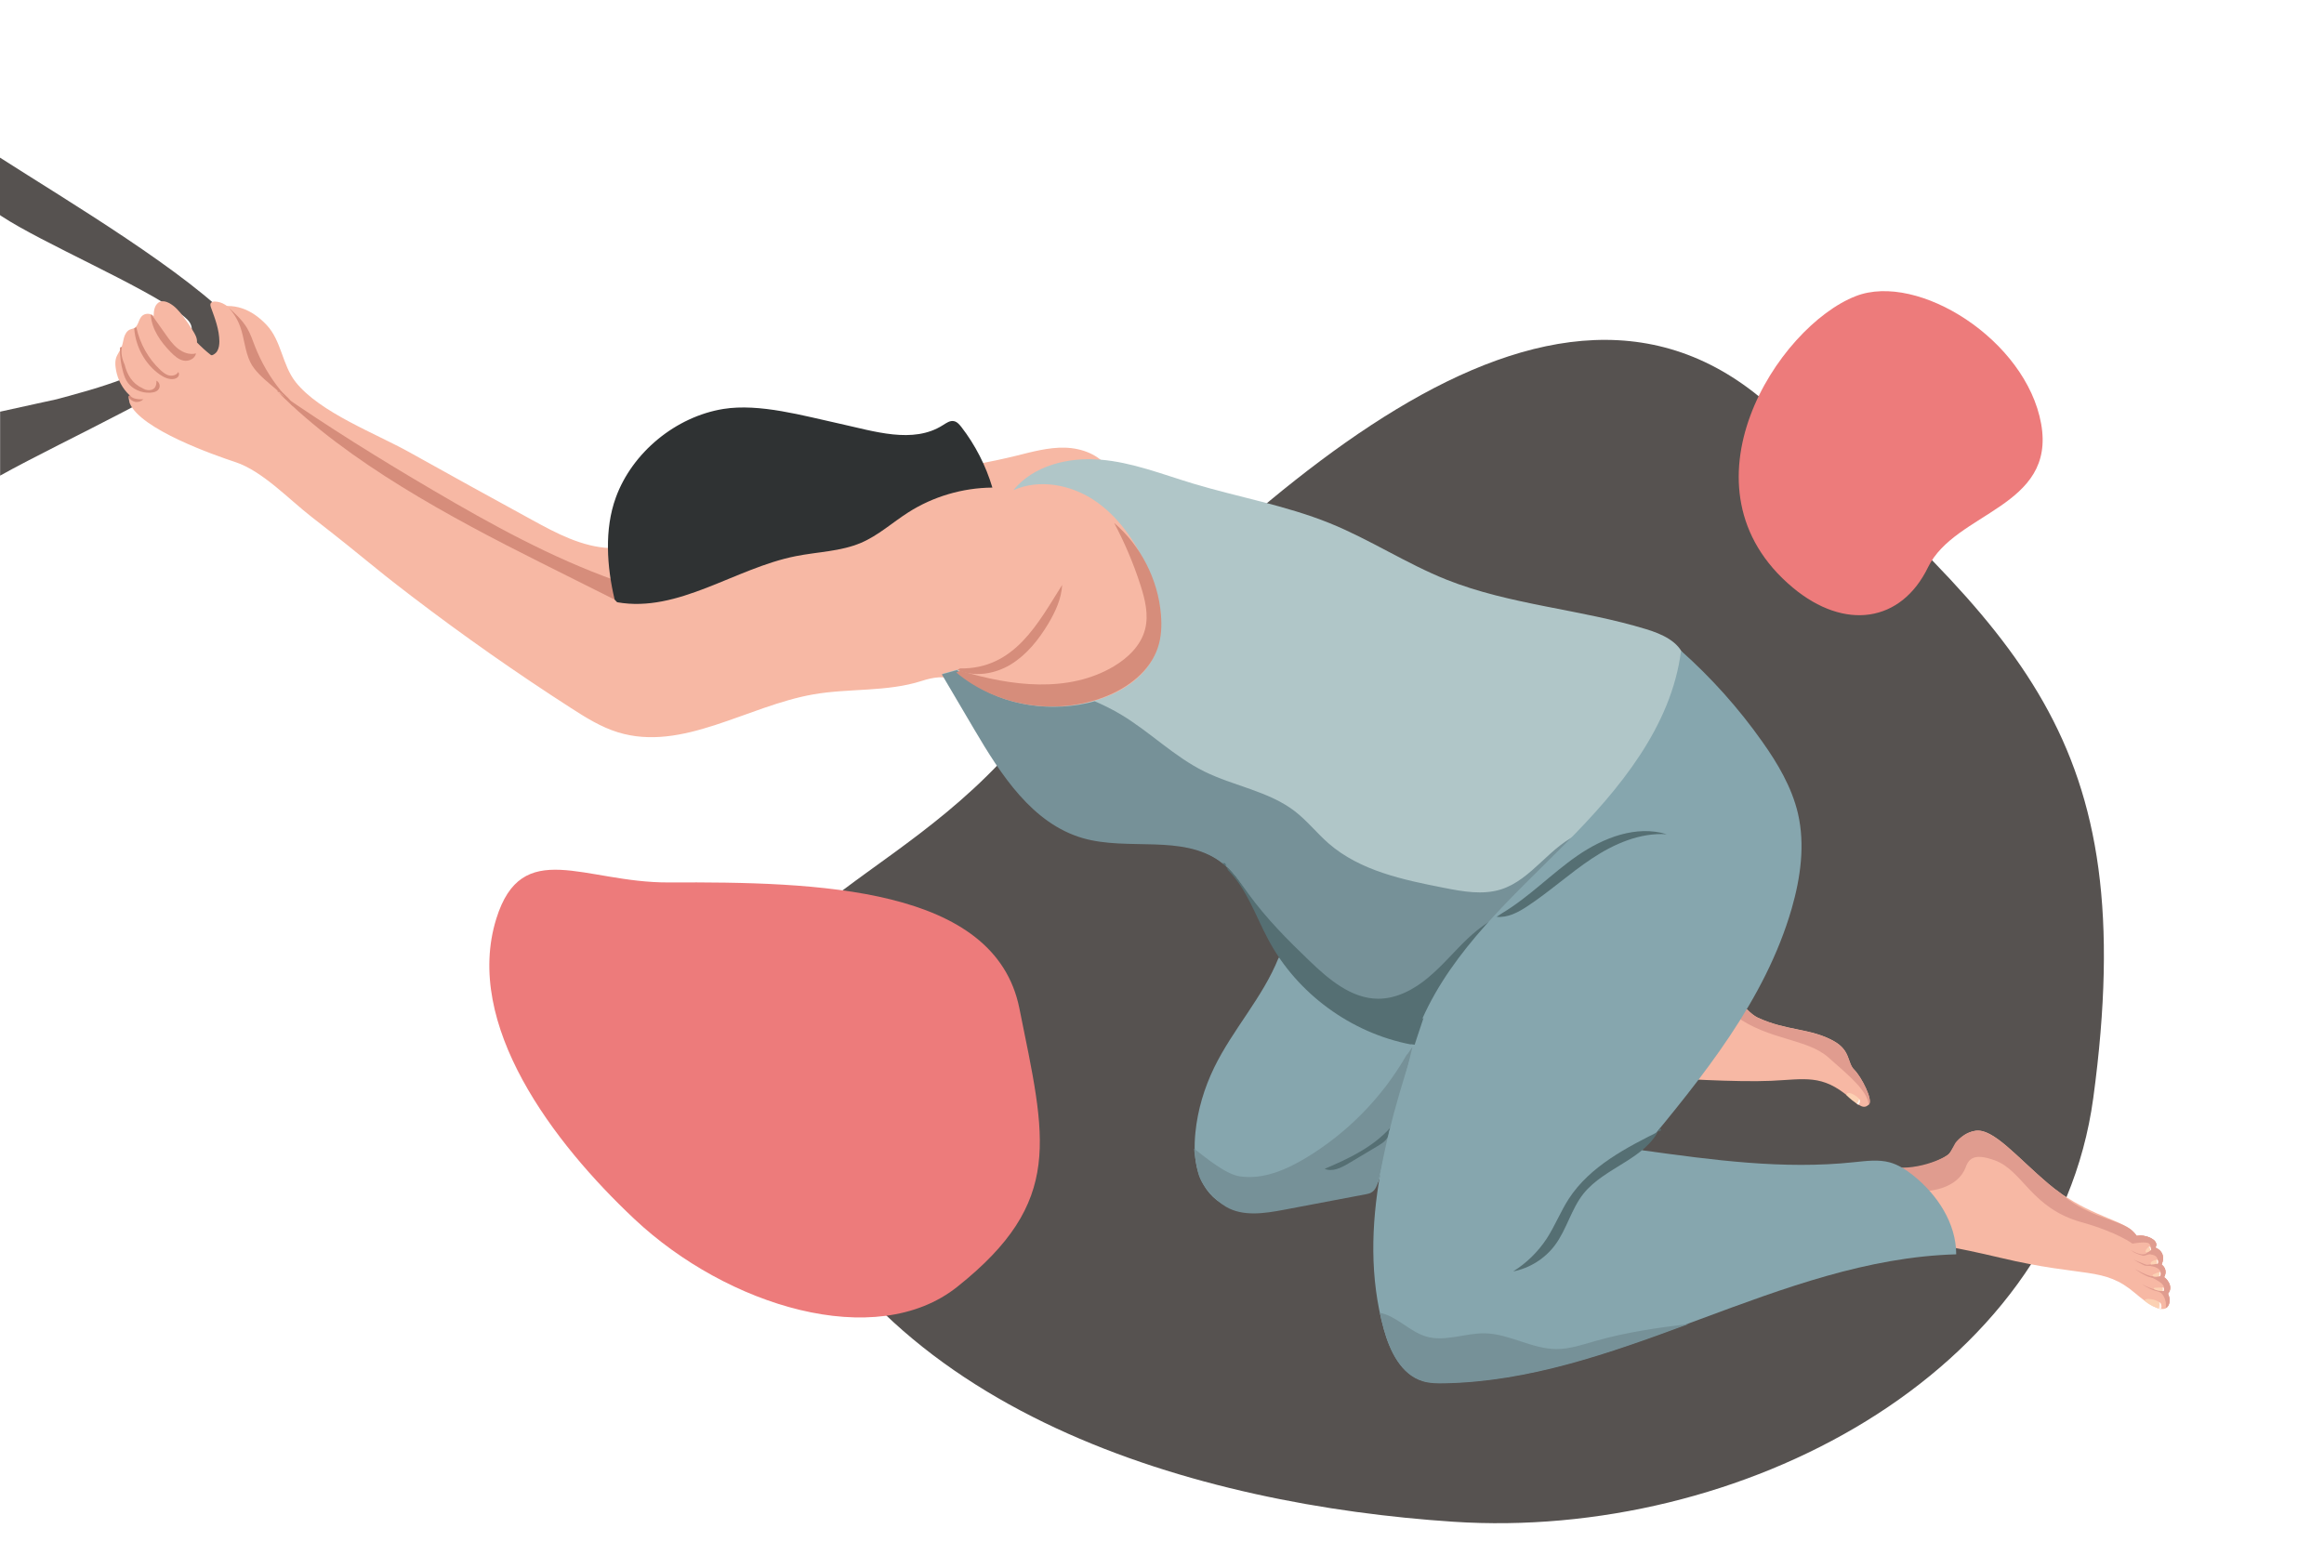 <?xml version="1.0" encoding="utf-8"?>
<!-- Generator: Adobe Illustrator 25.1.0, SVG Export Plug-In . SVG Version: 6.00 Build 0)  -->
<svg version="1.1" id="Layer_1" xmlns="http://www.w3.org/2000/svg" xmlns:xlink="http://www.w3.org/1999/xlink" x="0px" y="0px"
	 viewBox="0 0 1962 1323.9" style="enable-background:new 0 0 1962 1323.9;" xml:space="preserve">
<style type="text/css">
	.st0{fill:#FFFFFF;}
	.st1{fill:#565250;}
	.st2{fill-rule:evenodd;clip-rule:evenodd;fill:#F7B8A4;}
	.st3{fill:#E09C8F;}
	.st4{fill-rule:evenodd;clip-rule:evenodd;fill:#FCD1B3;}
	.st5{fill-rule:evenodd;clip-rule:evenodd;fill:#FFF2EC;}
	.st6{fill:#ED7B7B;}
	.st7{fill:#F7B8A4;}
	.st8{fill:#D68D7B;}
	.st9{fill:#86A6AE;}
	.st10{fill:#769198;}
	.st11{fill:#556F73;}
	.st12{fill:#B0C6C8;}
	.st13{fill:#2F3233;}
	.st14{fill-rule:evenodd;clip-rule:evenodd;fill:#E09C8F;}
	.st15{fill-rule:evenodd;clip-rule:evenodd;fill:url(#SVGID_1_);}
</style>
<g>
	<g>
		<rect class="st0" width="1962" height="1323.9"/>
	</g>
	<g>
		<path class="st1" d="M0,133.1v48.5l1.1,0.8c34.5,22.8,118.7,58.5,152,83.1c3.6,2.7,7.4,5.7,8.5,10c1.6,6.5-3.7,12.6-8.8,16.9
			c-29.4,24.5-67.9,34.7-104.9,44.7c-0.9,0.3-27,5.8-47.8,10.5v54c55.9-31.2,159.2-76.8,200.8-113.6c1.5-1.3,3-2.7,3.4-4.7
			c0.6-2.9-1.5-5.6-3.5-7.7C159.3,230.3,56.9,169.6,0,133.1z"/>
	</g>
	<path class="st1" d="M844.5,643.6c209.1-221.4,464.3-474.4,654.4-296.7C1702.6,537.4,1809,619,1767.2,927.2
		c-31.8,234.4-299.4,373.6-540.2,357.7c-212.4-14-489.9-89.1-578.9-323.6C579,779.3,726,769,844.5,643.6z"/>
	<g>
		<path id="XMLID_28_" class="st2" d="M1279.9,833.2l-45.5,81.5c0,0,154.7-6.7,165-5.4c10.3,1.3,67.2,4.6,95.8,3.3
			c28.6-1.3,43-5.8,66.1,14c9.4,8.1,12.3,9.7,16.4,6.1c4-3.6-6.3-23.6-12.3-29.5s-2.9-16.1-17.1-24.1c-19.9-11.2-39.9-8.5-64.4-19.9
			c-11.9-5.6-25-30-43.9-36.8c-11.5-4.2-18.6-3.7-36.1,20.4c-6.3,8.7-40.6,10.3-76.7,2.8C1291,838.2,1279.9,833.2,1279.9,833.2z"/>
		<path id="XMLID_29_" class="st3" d="M1327.2,845.7c36.1,7.5,70.4,5.8,76.7-2.8c17.5-24.1,24.6-24.6,36.1-20.4
			c18.9,6.8,32,31.3,43.9,36.8c24.5,11.4,44.5,8.8,64.4,19.9c14.2,8,11.1,18.2,17.1,24.1s16.3,25.9,12.3,29.5
			c-1.3-11.8-16.3-24.3-34.3-40.1c-17.9-15.8-50.1-14.3-78.2-34.8c-28.1-20.5-32.1-18.3-60.6,5.4c-28.5,23.6-144.9,6-144.9,6
			l20.1-36C1279.9,833.2,1291,838.2,1327.2,845.7z"/>
		<g id="XMLID_36_">
			<path class="st4" d="M1558.7,924.5c3,3.2,6.3,5.6,10.3,8.3c0.7-0.6,1.7-2.5,1.3-3.7c-1-2.7-7.1-6.4-9.7-6.2
				C1559.7,922.9,1558.8,923.9,1558.7,924.5z"/>
			<path class="st5" d="M1567.6,931.9c0.4,0.3,0.9,0.6,1.3,0.9c0.7-0.6,1.7-2.5,1.3-3.7c-0.1-0.4-0.4-0.7-0.7-1.1
				C1569.2,929.6,1568.4,931,1567.6,931.9z"/>
		</g>
	</g>
	<path class="st6" d="M564.5,745.1c126-0.6,275.4,3.4,296.1,106.3c22.2,110.3,38.2,163-52.4,235.1c-68.9,54.9-194.3,16.3-272.4-57
		C467.1,965,391.2,865.1,419,775.7C440.6,706.2,493.2,745.4,564.5,745.1z"/>
	<g>
		<path class="st7" d="M115.7,336.5c-3.4-0.1-6.3-2.5-8.5-5c-5.5-6.1-8.9-14-9.7-22.2c-0.2-2.3-0.2-4.6,0.4-6.7
			c1-3.5,3.5-6.3,4.8-9.7c1-2.6,1.3-5.5,2.1-8.2c0.8-2.7,2.4-5.4,5-6.5c1.1-0.5,2.4-0.6,3.4-1.1c3.6-1.8,3.6-6.9,6.3-9.9
			c2.5-2.9,7.5-3,10.2-0.3c0.1-2.4,0.2-4.8,1-7.1c0.8-2.3,2.4-4.4,4.7-5.1c2.3-0.8,4.8-0.1,7,1c5.1,2.5,9,7.1,12.4,11.7
			c2.9,3.8,5.6,7.8,8.1,11.9c1.8,2.9,3.6,6,3.4,9.4c-0.2,5.2-5.4,9.6-10.6,8.8c-1.3-0.2-2.8-0.7-4,0c-1.8,1-1.6,3.6-1.9,5.6
			c-0.7,4.7-6.1,8-10.6,6.5c-1.3-0.4-2.9-1.1-3.9-0.2c-0.4,0.4-0.5,0.9-0.6,1.4c-0.5,3.3,1,7.5-1.6,9.6c-1.6,1.3-4.1,1-5.8,2.3
			c-1.6,1.2-2.1,3.3-2.9,5.1c-1.8,4.2-6,7.4-10.6,7.9"/>
	</g>
	<g>
		<path class="st7" d="M109.4,340.2c9,22.4,72.2,44.3,89.4,50c22.9,7.6,45.2,31.5,64.3,46.3c51.2,39.8,45.5,37.2,84.9,67.3
			c43.5,33.2,88.3,64.6,134.3,94.2c12.4,8,25.1,15.9,39.3,20.3c54.4,16.8,109-22.2,165.1-32c30.4-5.3,62.2-1.9,91.6-11.4
			c8.5-2.8,20.6-5.2,27.8,0.1c14.3,10.4,27.3,29.4,41.7,36.8c32.7,16.8,74.3-8.9,107.6-24.5c15.6-7.3,29.7-18.1,40.1-31.9
			c23.4-30.9,25.1-76.5,4.1-109.1c-21-32.6-63.2-49.9-101-41.4c12.4-3.1,24.9-6.2,37.3-9.3c-7.8-11.7-22.6-17.2-36.7-17.6
			c-14.1-0.4-27.9,3.5-41.6,6.9c-86.5,21.1-178.5,21-261.1,54.2c-26.5,10.6-53,24.9-81.5,23.7c-23.6-1-45.3-12.5-66-23.9
			c-34.5-18.8-68.8-37.8-103.1-56.9c-28.8-16.1-75.8-33.6-96.3-59.4c-11.4-14.4-11.9-34.8-24.5-48.2s-28-19.6-45.5-13.9
			c3.8,9.1,27.2,23.4,17.2,27.9c-9.7-1.7,7.6,44.9-44.7-14.5c-15.8-18-26.5,43.4-43.6,61.7"/>
	</g>
	<g>
		<path class="st8" d="M810.5,564.4c46.2,0.7,66-38.6,86.2-70.5c-0.6,11.7-5.7,22.6-11.7,32.7c-8.1,13.5-18.2,26.2-31.6,34.4
			s-30.8,11-45.1,4.6"/>
	</g>
	<g>
		<path class="st8" d="M127.3,266.1c0.9,12.2,8.5,22.7,16.8,31.2c3.2,3.2,6.7,6.4,11,7.2c4.3,0.8,9.5-1.6,10.4-6.1
			c-5.2,1.4-10.9-0.6-15.2-4c-4.4-3.4-7.7-8.1-10.9-12.7c-3.8-5.4-7.6-10.7-11.4-16.1"/>
	</g>
	<g>
		<path class="st8" d="M115.1,276.3c3,13.9,10.2,26.7,20.3,36.1c2.2,2,4.6,4,7.4,4.6s6.2-0.2,7.7-2.9c0.9,1,0.8,2.7,0,3.8
			c-0.8,1.1-2,1.7-3.3,2c-4.2,0.9-8.5-1.1-12.2-3.6c-12.3-8.5-20.6-23.4-21.7-39.1"/>
	</g>
	<g>
		<path class="st8" d="M132.1,321.4c0,2.7-0.3,6-3.3,7.4c-2.4,1.1-5.6,0.7-7.8-0.6c-0.3-0.2-0.7-0.4-1-0.6
			c-8.4-3.8-12.8-11.4-14.8-19.8c-2.2-4.8-3.3-9.9-2.3-14.9l-1.6,0.5c-0.2,7,0.7,14.1,2.7,21c0.9,3.1,2,6.2,4,8.9
			c3.8,5.1,11.1,8.7,18.7,8.3c1.8-0.1,3.7-0.4,5.2-1.2C135.7,328.5,135.8,323.5,132.1,321.4z"/>
	</g>
	<g>
		<path class="st9" d="M1079.4,808.8c-13.3,33.3-38.6,60.3-54.3,92.5c-8.4,17.3-14,35.9-15.9,55c-1.1,11.1-1,22.4,2.2,33.1
			s9.8,20.6,19.3,26.3c15,8.9,34,5.9,51.2,2.7c24.1-4.5,48.1-9.1,72.2-13.6c1.6-0.3,3.2-0.6,4.6-1.3c4.2-2.2,5.8-7.4,6.8-12
			c8.9-37.8,23.2-81.8,32.1-119.6c-44.5-6.3-91.2-26.3-115.8-63.9"/>
	</g>
	<g>
		<path class="st10" d="M1187.7,890.4c-20.4,35.8-50.1,66.2-85.4,87.4c-16.8,10.1-36,18.3-55.4,15.5c-12.2-1.7-28.9-15.8-38.8-23.4
			c0.3,5.3,2.3,16.7,3.8,21.8c3.1,10.2,13.8,21.8,23,27.2c14.4,8.5,32.6,5.7,49,2.6c23-4.4,46.1-8.7,69.1-13.1
			c1.5-0.3,3-0.6,4.4-1.3c4.1-2.1,5.5-7.1,6.6-11.5c8.1-34.5,20.3-76.9,28.4-111.4C1192.3,883.7,1188,891,1187.7,890.4z"/>
	</g>
	<g>
		<path class="st11" d="M1174,951.9c-14.7,16.6-35.3,26.4-55.7,35c6.5,2.9,14-0.9,20.1-4.5c8.4-5,16.9-10,25.3-15.1
			c4.4-2.6,9.3-6.3,8.7-11.4"/>
	</g>
	<g>
		<path class="st12" d="M1190.8,880.3c-50.3-9.7-95.5-43-119.6-88.2c-12.3-22.9-20.3-49.9-41.3-65.2c-32-23.3-77.5-8.9-115.6-19.9
			c-42.5-12.3-68.9-53.5-91.3-91.7c-9.1-15.5-18.2-31-27.3-46.4c4.2-1.2,8.5-2.4,12.7-3.6c26.1,26,66,35.1,102.3,29.2
			c25.7-4.1,52.1-16.9,63.5-40.3c11.6-23.9,4.8-52.7-6.5-76.7c-10.1-21.6-24.2-42-44.1-55.2c-19.9-13.2-46.3-18.1-68.1-8.4
			c17-20.9,46.4-28,73.3-25.8c26.9,2.2,52.3,12.3,78.1,20.1c38.5,11.6,78.5,18.5,115.8,33.6c33.8,13.7,64.6,34.1,98.4,47.6
			c53.9,21.5,113.3,24.9,168.8,41.9c13.1,4,27.4,10.3,31.8,23.2c2.5,7.3,1.1,15.4-0.8,22.8c-15.8,62.5-65,110.1-113.1,153.1
			c-48,42.9-99,87.6-120.6,148.3"/>
	</g>
	<g>
		<path class="st10" d="M1309.8,731c10.4-9.2,20.8-18.7,30.9-28.4c-1.9-0.5-3.9,0.1-5.8,0.8c-26,10-41.2,39.2-67.8,47.6
			c-15.4,4.8-32,1.8-47.8-1.3c-34.7-6.8-71.1-14.4-97.7-37.6c-9.8-8.6-18-19-28.3-27c-22.1-17.1-51.5-21.3-76.6-33.7
			c-25.3-12.5-45.7-33.2-69.9-47.8c-7.3-4.4-14.8-8.1-22.6-11.5c-4.5,1.3-9,2.2-13.5,3c-36.5,5.8-76.6-3.2-102.8-29.3
			c-4.3,1.2-8.5,2.4-12.8,3.6c9.1,15.5,18.3,31,27.4,46.5c22.5,38.2,49,79.5,91.7,91.8c38.2,11,83.9-3.5,116.1,19.9
			c21.1,15.3,29.2,42.3,41.5,65.3c24.2,45.2,69.7,78.5,120.2,88.2l0,0c-1.9-0.9,8,1.6,8.8-0.4C1223.2,821.6,1262.5,773.2,1309.8,731
			z"/>
	</g>
	<path class="st6" d="M1513.6,496.2c43.8,36.5,91.4,29.5,114.1-17.2c22.7-46.8,108.2-50.5,95.5-121.2S1619.3,229.6,1566.8,250
		C1500.7,275.6,1412.8,412.1,1513.6,496.2z"/>
	<g>
		<g>
			<path class="st11" d="M1031.8,728.8c1.3,1,2.6,2,3.8,3.1c-0.4-1-0.8-2-1.3-3L1031.8,728.8z"/>
		</g>
		<g>
			<path class="st11" d="M1239.7,791.9c-11.5,10.8-21.5,23.1-33.6,33.2c-12,10.2-26.8,18.2-42.6,18.2c-22.8-0.1-41.9-16.5-58.3-32.3
				c-18.3-17.5-36.2-35.6-51.1-56.1c-5.8-8-11.2-16.5-18.6-23.1c0.4,1,0.8,1.9,1.2,2.9c15.9,15.8,23.4,38.9,34.2,59
				c24.2,45.2,69.7,78.5,120.2,88.2c-1.9-0.9,8,1.6,8.8-0.4c15.5-40.8,39.1-76.6,67.9-108.8C1257.4,777.1,1248,784.2,1239.7,791.9z"
				/>
		</g>
	</g>
	<g>
		<path class="st8" d="M109.6,333.3c0.5,1.7,2.4,2.7,4.2,3.2c2.4,0.6,4.8,0.8,7.3,0.6c-1.8,1.8-4.5,2.7-7,2.2
			c-2.5-0.5-4.8-2.2-5.8-4.5"/>
	</g>
	<g>
		<path class="st7" d="M175.9,300.1c2.8,0.7,5.8-1.1,7.4-3.5c1.5-2.5,1.9-5.5,1.9-8.4c-0.1-9.9-3.7-19.3-7.1-28.6
			c-0.4-1.2-0.8-2.7-0.1-3.7c0.7-1,2.1-1.3,3.3-1.3c6.4,0.1,12.3,4.2,15.7,9.6c3.5,5.4,4.8,11.9,5.4,18.2c0.6,6.2,0.5,12.9-2.6,18.3
			c-3,5.5-9.7,9.4-15.7,7.5c-3.5-1.1-6.1-3.9-8.6-6.5"/>
	</g>
	<g>
		<path class="st8" d="M191.3,258c5,4.9,9,11,11.4,17.6c3.6,9.8,4,20.8,8.6,30.2c6.8,13.9,27,24.3,35.7,37.1c1-3.9-7.4-9.9-9.9-13
			c-9.2-11.3-16.6-24-21.9-37.6c-2-5.1-3.7-10.4-6.5-15.1c-4-6.8-10-12.3-15.9-17.6"/>
	</g>
	<g>
		<path class="st8" d="M237.1,330.2c3,3.1-5.4-2.3-2.4,0.8c58.8,59.3,146.3,106.2,220.9,143.6c2.5,1.3,5.1,2.5,7.6,3.8
			c18.6,9.3,37.2,18.6,55.7,27.9c1.3-5.3,1.6-10.8,0.9-16.1c-54.1-19.3-104.8-47.2-154.3-76.3c-44.5-26.1-88.4-53.4-130.8-82.8"/>
	</g>
	<g>
		<path class="st13" d="M518.9,506.3c-6.6-27.9-8.8-59.3,1-86.2c13.9-38.2,50.7-68.3,90.8-74.8c30.6-4.9,67.7,5.8,98,12.4
			c29.3,6.4,62.1,17.4,87.3,1.3c2.9-1.8,6-4.1,9.3-3.4c2.7,0.5,4.6,2.8,6.3,4.9c11.8,15.3,20.7,32.7,26.2,51.2
			c-25,0.2-50,7.5-71.1,21c-13.3,8.5-25.2,19.4-39.7,25.6c-17.3,7.4-36.7,7.6-55.2,11.3c-51.5,10.2-99.1,48.1-150.8,38.9"/>
	</g>
	<path class="st2" d="M1829.8,1081c-0.7-1-1.7-1.9-2.8-2.7c1.1-2,2.7-6.4-1.5-10.2c-0.2-0.2-0.4-0.3-0.6-0.5c0,0,0.1,0,0.1-0.1
		c0.4-0.8,3.6-8.5-3.3-13c-0.6-0.4-1.3-0.8-2.1-1.1c4.1-6.8-9.3-11.4-15.7-10c-1.6-2.2-3.4-4.1-5.4-5.6c-12.2-9-40-13.6-69.2-38.3
		c-26.3-22.2-46.6-47.3-61.7-44.7c-14.4,2.4-17.9,14.8-22.1,19.4c-3,3.3-25.9,16.5-52.3,10.7c5,24.9,38.3,43,47,66.9
		c13.8,2.4,29.5,5.7,48.5,10.2c72.2,17.2,86.9,6.9,114.1,30.1c21.1,18,28.2,15,28.9,6.2c0.1-1.7-0.4-3.9-1.4-6.1
		C1831.6,1090.8,1834.1,1086.8,1829.8,1081z"/>
	<path class="st3" d="M1829.8,1081c-0.7-1-1.7-1.9-2.8-2.7c1.1-2,2.7-6.4-1.5-10.2c-0.2-0.2-0.4-0.3-0.6-0.5c0,0,0.1,0,0.1-0.1
		c0.4-0.8,3.6-8.5-3.3-13c-0.6-0.4-1.3-0.8-2.1-1.1c4.1-6.8-9.3-11.4-15.7-10c-1.6-2.2-3.4-4.1-5.4-5.6c-0.5-0.4-1.1-0.7-1.7-1.1
		c-11.9-7.4-37-10.5-58.1-29.9c-3.1-2.2-6.3-4.6-9.4-7.3c-26.3-22.2-46.6-46.9-61.7-44.7c-7.5,1.1-14.3,6.6-16.9,10.4
		c-1.4,2.5-2.6,4.8-3.6,6.6c-0.5,0.9-1,1.7-1.6,2.4c-3,3.3-28.5,16.1-54.8,10.4c1.8,9,31.9,12.3,34.4,21.2
		c24.4-1.7,32.1-14.2,34.1-19.5c2.8-7.7,6.8-13.1,25-6.5c23.7,8.7,30.5,40.3,73.1,52.2c30.5,8.5,43,18.1,43,18.1s11.9-2.3,14.1,0
		c2.2,2.3,1.8,6.8,0,8.1c-0.4,0.3-1,0.5-1.7,0.6c3.2,0.2,6.7,0.9,7.9,2.6c2.3,3.5,1.3,5.9,1.3,5.9l-10.4,1.3c0,0,13.8-0.2,12.8,7.9
		c-0.5,4.5-10.6,0.8-11.9,0.4c1.3,0.5,14.7,5.7,14.5,10.4c-0.1,5-3.3,3.4-3.3,3.4s6.1,5,4.8,13.8c0.9-0.5,1.6-1.4,2.2-2.4
		c0,0,0-0.1,0.1-0.1c0,0,0,0,0-0.1c0.2-0.4,0.4-0.9,0.5-1.4c0-0.1,0.1-0.3,0.1-0.4c0.1-0.6,0.2-1.2,0.3-1.9c0.1-1.7-0.4-3.9-1.4-6.1
		C1831.6,1090.8,1834.1,1086.8,1829.8,1081z"/>
	<path class="st14" d="M1831.7,1098.4c0,0.6-0.1,1.2-0.2,1.7c0,0.1,0,0.2-0.1,0.2c-0.1,0.5-0.2,0.9-0.4,1.3c0,0,0,0.1-0.1,0.1
		c-0.2,0.4-0.4,0.9-0.6,1.2c0,0,0,0,0,0c-0.3,0.4-0.6,0.7-0.9,1v0c2.3-7.9-3.3-11.7-7.2-13.3c-0.9-0.2-1.9-0.5-3-0.8
		c-6-1.9-10.6-5.4-10.6-5.4c8.5,4.7,15,5.6,18.6,5.6c0.9-1.2,2.7-4.3,0.9-6.9c-1.3-1.9-4.7-3.2-7.3-4c-1.7-0.1-3.5-0.3-5-0.5
		c-4.7-0.7-13.4-7.1-13.4-7.1c9.8,5.3,12.7,5.8,13.5,6c0.5,0.1,4,0.1,7.1,0.1c0,0,2.6-0.8,2.1-4.5c-0.2-2-1.8-3.3-3.4-4.1
		c-3.6,0-9.5-0.1-10.6-0.3c-1.5-0.2-10-5.2-10-5.2s9.5,4,11,4.4c1,0.3,6.8-0.9,9.9-1.5c1.1-1.3,0.7-3.5,0.3-5.3
		c-0.5-2.2-2.2-3.3-3.7-3.8c-2.9,1.2-8.1,3.3-9.3,3c-7.8-2-10.4-4.8-10.4-4.8s8.7,5.5,12.9,2.9c2.8-1.8,4.8-3.2,6-4.5
		c0.1-1.1-0.1-2.4-1.1-3.9c-2.6-4.1-12.2-1.3-12.2-1.3l1.8-5.4l0,0c0.4,0,0.8,0,1.2,0c0,0,0.1,0,0.1,0c0.4,0,0.8,0.1,1.2,0.1
		c0.1,0,0.1,0,0.2,0c0.4,0.1,0.8,0.1,1.3,0.2c0,0,0.1,0,0.1,0c2.2,0.4,4.5,1.2,6.3,2.3c0,0,0.1,0,0.1,0.1c0.3,0.2,0.6,0.4,0.9,0.6
		c0.1,0,0.1,0.1,0.2,0.1c0.3,0.2,0.5,0.4,0.8,0.6c0.1,0,0.1,0.1,0.2,0.2c0.2,0.2,0.4,0.5,0.6,0.7c0,0,0.1,0.1,0.1,0.1
		c1,1.4,1.3,3,0.4,4.8c-0.1,0.1-0.1,0.3-0.2,0.4c0.1,0,0.2,0.1,0.3,0.2l0,0c0.6,0.3,1.2,0.6,1.8,0.9c0.4,0.3,0.7,0.5,1.1,0.8
		c0.1,0.1,0.2,0.2,0.3,0.2c0.2,0.2,0.4,0.4,0.6,0.6c0.1,0.1,0.2,0.2,0.2,0.3c0.2,0.3,0.4,0.5,0.6,0.8c0,0,0,0.1,0.1,0.1
		c0.2,0.3,0.4,0.6,0.5,0.9c0,0.1,0.1,0.2,0.1,0.2c0.1,0.2,0.2,0.5,0.3,0.7c0,0.1,0.1,0.2,0.1,0.3c0.1,0.3,0.2,0.5,0.2,0.8
		c0,0.1,0,0.1,0,0.2c0.1,0.3,0.1,0.6,0.1,0.9c0,0.1,0,0.1,0,0.2c0,0.2,0,0.5,0,0.7c0,0.1,0,0.2,0,0.3c0,0.2,0,0.4,0,0.6
		c0,0.1,0,0.2,0,0.3c0,0.3-0.1,0.5-0.1,0.8c0,0.1,0,0.2-0.1,0.3c0,0.1,0,0.3-0.1,0.4c0,0.1-0.1,0.2-0.1,0.4c0,0.1,0,0.2-0.1,0.3
		c0,0.1-0.1,0.3-0.1,0.4c-0.2,0.8-0.5,1.4-0.6,1.6c0,0-0.1,0-0.1,0.1c0.2,0.2,0.4,0.3,0.6,0.5c0.1,0.1,0.2,0.2,0.3,0.3l0,0
		c1.8,1.7,2.4,3.5,2.5,5.2c0,0,0,0,0,0c0,0.4,0,0.8,0,1.2l0,0c-0.1,1.2-0.5,2.2-0.9,3l0,0c-0.1,0.2-0.2,0.4-0.3,0.6
		c0.3,0.2,0.5,0.4,0.8,0.6c0.3,0.3,0.7,0.6,1,0.9c0.4,0.4,0.7,0.7,1,1.1c4.3,5.8,1.8,9.8,0.5,11.3
		C1831.3,1094.6,1831.8,1096.7,1831.7,1098.4z"/>
	<path class="st4" d="M1810.3,1098.3c4.5,3.7,8.7,5.7,14,7.2c0.5-1,0.7-3.8-0.3-5c-2.2-2.8-10.1-4.6-12.8-3.3
		C1810.9,1097.4,1810.5,1098,1810.3,1098.3z"/>
	<path class="st5" d="M1822.6,1105c0.6,0.2,1.2,0.4,1.8,0.5c0.5-1,0.7-3.8-0.3-5c-0.3-0.4-0.7-0.7-1.2-1.1
		C1823.3,1101.6,1823,1103.6,1822.6,1105z"/>
	<path class="st4" d="M1826.6,1090.1c0.5-0.7,0.6-2.9-0.5-2.9c-2.2-0.2-4.8,0.2-6.9,0.1c-0.8,0-1.3,0.8-0.7,1.2
		C1820.5,1089.7,1823.3,1090.2,1826.6,1090.1z"/>
	<path class="st5" d="M1826.6,1090.1c0.5-0.7,0.6-2.9-0.5-2.9c-0.2,0-0.4,0-0.5,0c0.7,0.9,0.3,2.5,0,3
		C1825.8,1090.1,1826.2,1090.1,1826.6,1090.1z"/>
	<path class="st4" d="M1823.7,1077.5c0.3-0.7,0.6-3.5-0.4-3.4c-2,0.3-4,1.4-5.4,2c-0.7,0.3-0.8,1.3-0.5,1.5
		C1819.5,1078.4,1820.8,1078.2,1823.7,1077.5z"/>
	<path class="st5" d="M1823.7,1077.5c0.3-0.7,0.6-3.5-0.4-3.4c-0.2,0-0.3,0.1-0.5,0.1c0.7,0.7,0.1,3-0.1,3.5
		C1823,1077.7,1823.4,1077.6,1823.7,1077.5z"/>
	<path class="st4" d="M1815.9,1067.8c2.2-0.1,3.6-0.4,5.8-0.9c0.4-1,0.4-3.5-1.1-3.2C1818,1064.3,1814.7,1065.3,1815.9,1067.8z"/>
	<path class="st5" d="M1820.8,1067.1c0.3-0.1,0.6-0.1,0.9-0.2c0.4-1.2,0.4-3.5-1.2-3.1C1821,1064.6,1821.2,1066.1,1820.8,1067.1z"/>
	<path class="st4" d="M1816.1,1055.2c-0.2-1-0.5-2.2-1.4-2.6c-0.5-0.2-2.1,1.4-2.9,2.6c-0.5,0.8-0.8,2.4,0.4,2.2
		C1813.8,1057.2,1815,1056.4,1816.1,1055.2z"/>
	<path class="st5" d="M1816.1,1055.2c-0.2-1-0.5-2.2-1.4-2.6c-0.2-0.1-0.3-0.1-0.6,0.2c0.9,0.6,1.4,2.5,1.3,3
		C1815.7,1055.7,1815.9,1055.5,1816.1,1055.2z"/>
	
		<linearGradient id="SVGID_1_" gradientUnits="userSpaceOnUse" x1="1450.415" y1="4680.079" x2="1446.003" y2="4639.409" gradientTransform="matrix(0.995 9.676565e-02 9.676565e-02 -0.995 -251.353 5564.419)">
		<stop  offset="0" style="stop-color:#EFB084"/>
		<stop  offset="1" style="stop-color:#F4BA93"/>
	</linearGradient>
	<path class="st15" d="M1639.5,1049.8c0.3,0.7,0.5,1.4,0.8,2.1c0.4,0.1,0.9,0.2,1.3,0.2c2.3,0.4,4.7,0.8,7.2,1.3
		C1645.7,1052.1,1642.7,1050.9,1639.5,1049.8z"/>
	<g>
		<path class="st9" d="M1201.8,859.5c-28.5,85-57.4,176.1-33.6,262.6c5.1,18.4,14.6,38.3,32.9,43.8c5.9,1.8,12.1,1.8,18.2,1.7
			c149.2-2.8,283-104.4,432.2-108.5c0-26.2-15.9-50.4-36.4-66.7c-5.9-4.7-12.4-8.9-19.6-10.9c-9.8-2.7-20.1-1.2-30.2-0.2
			c-59.7,6.4-119.8-1.9-179.2-10.1c51.4-62.1,104.1-126.5,126.5-204c7.5-26.1,11.4-53.9,5.3-80.3c-5.2-22.2-17.1-42.3-30.3-60.9
			c-19.8-28-42.8-53.7-68.4-76.5c-8.1,63.8-51.9,116.8-97.2,162.4c-45.3,45.6-95.2,89.7-121.3,148.4"/>
	</g>
	<g>
		<path class="st11" d="M1267.9,771.2c23-13.7,41.8-33.5,63.8-48.7c22-15.2,49.8-26,75.4-18.1c-22.5-1.5-44.5,8.1-63.3,20.6
			c-18.8,12.5-35.6,27.9-54.5,40.3c-7.7,5.1-16.6,9.8-25.8,8.8"/>
	</g>
	<g>
		<path class="st11" d="M1402.5,954.3c-29.4,14.6-60.1,30.4-78,57.8c-7,10.8-11.7,22.9-18.7,33.7c-7.3,11.1-17,20.7-28.3,27.7
			c14-2.7,26.8-10.8,35.3-22.2c9.9-13.3,13.7-30.5,24.1-43.5c18-22.4,52.9-29.2,64.4-55.5"/>
	</g>
	<g>
		<path class="st10" d="M1347.2,1132.2c-10.9,3.1-21.8,6.9-33.2,6.9c-20.7-0.1-39.6-12.8-60.3-13.3c-16.7-0.3-33.7,7.4-49.7,2.7
			c-14.1-4.2-25.2-17.5-39.1-20c1,4.7,2.1,9.4,3.4,14c5.1,18.4,14.6,38.3,32.9,43.8c5.9,1.8,12.1,1.8,18.2,1.7
			c71.2-1.3,138.8-25.1,206.3-50.1C1399.3,1121.1,1372.8,1124.9,1347.2,1132.2z"/>
	</g>
	<g>
		<path class="st8" d="M810.8,566.3c42.5,13.1,91.2,19.1,129.4-3.6c12.1-7.2,23-17.7,26.5-31.3c3.2-12.3,0-25.3-3.9-37.4
			c-5.8-18.1-13.3-35.7-22.2-52.5c22.5,19.4,37.1,47.8,39.5,77.4c0.8,9.4,0.4,19-2.6,27.9c-6.6,19.9-25,33.8-44.4,41.4
			c-41.5,16.4-91.6,8.3-125.8-20.4"/>
	</g>
</g>
</svg>
